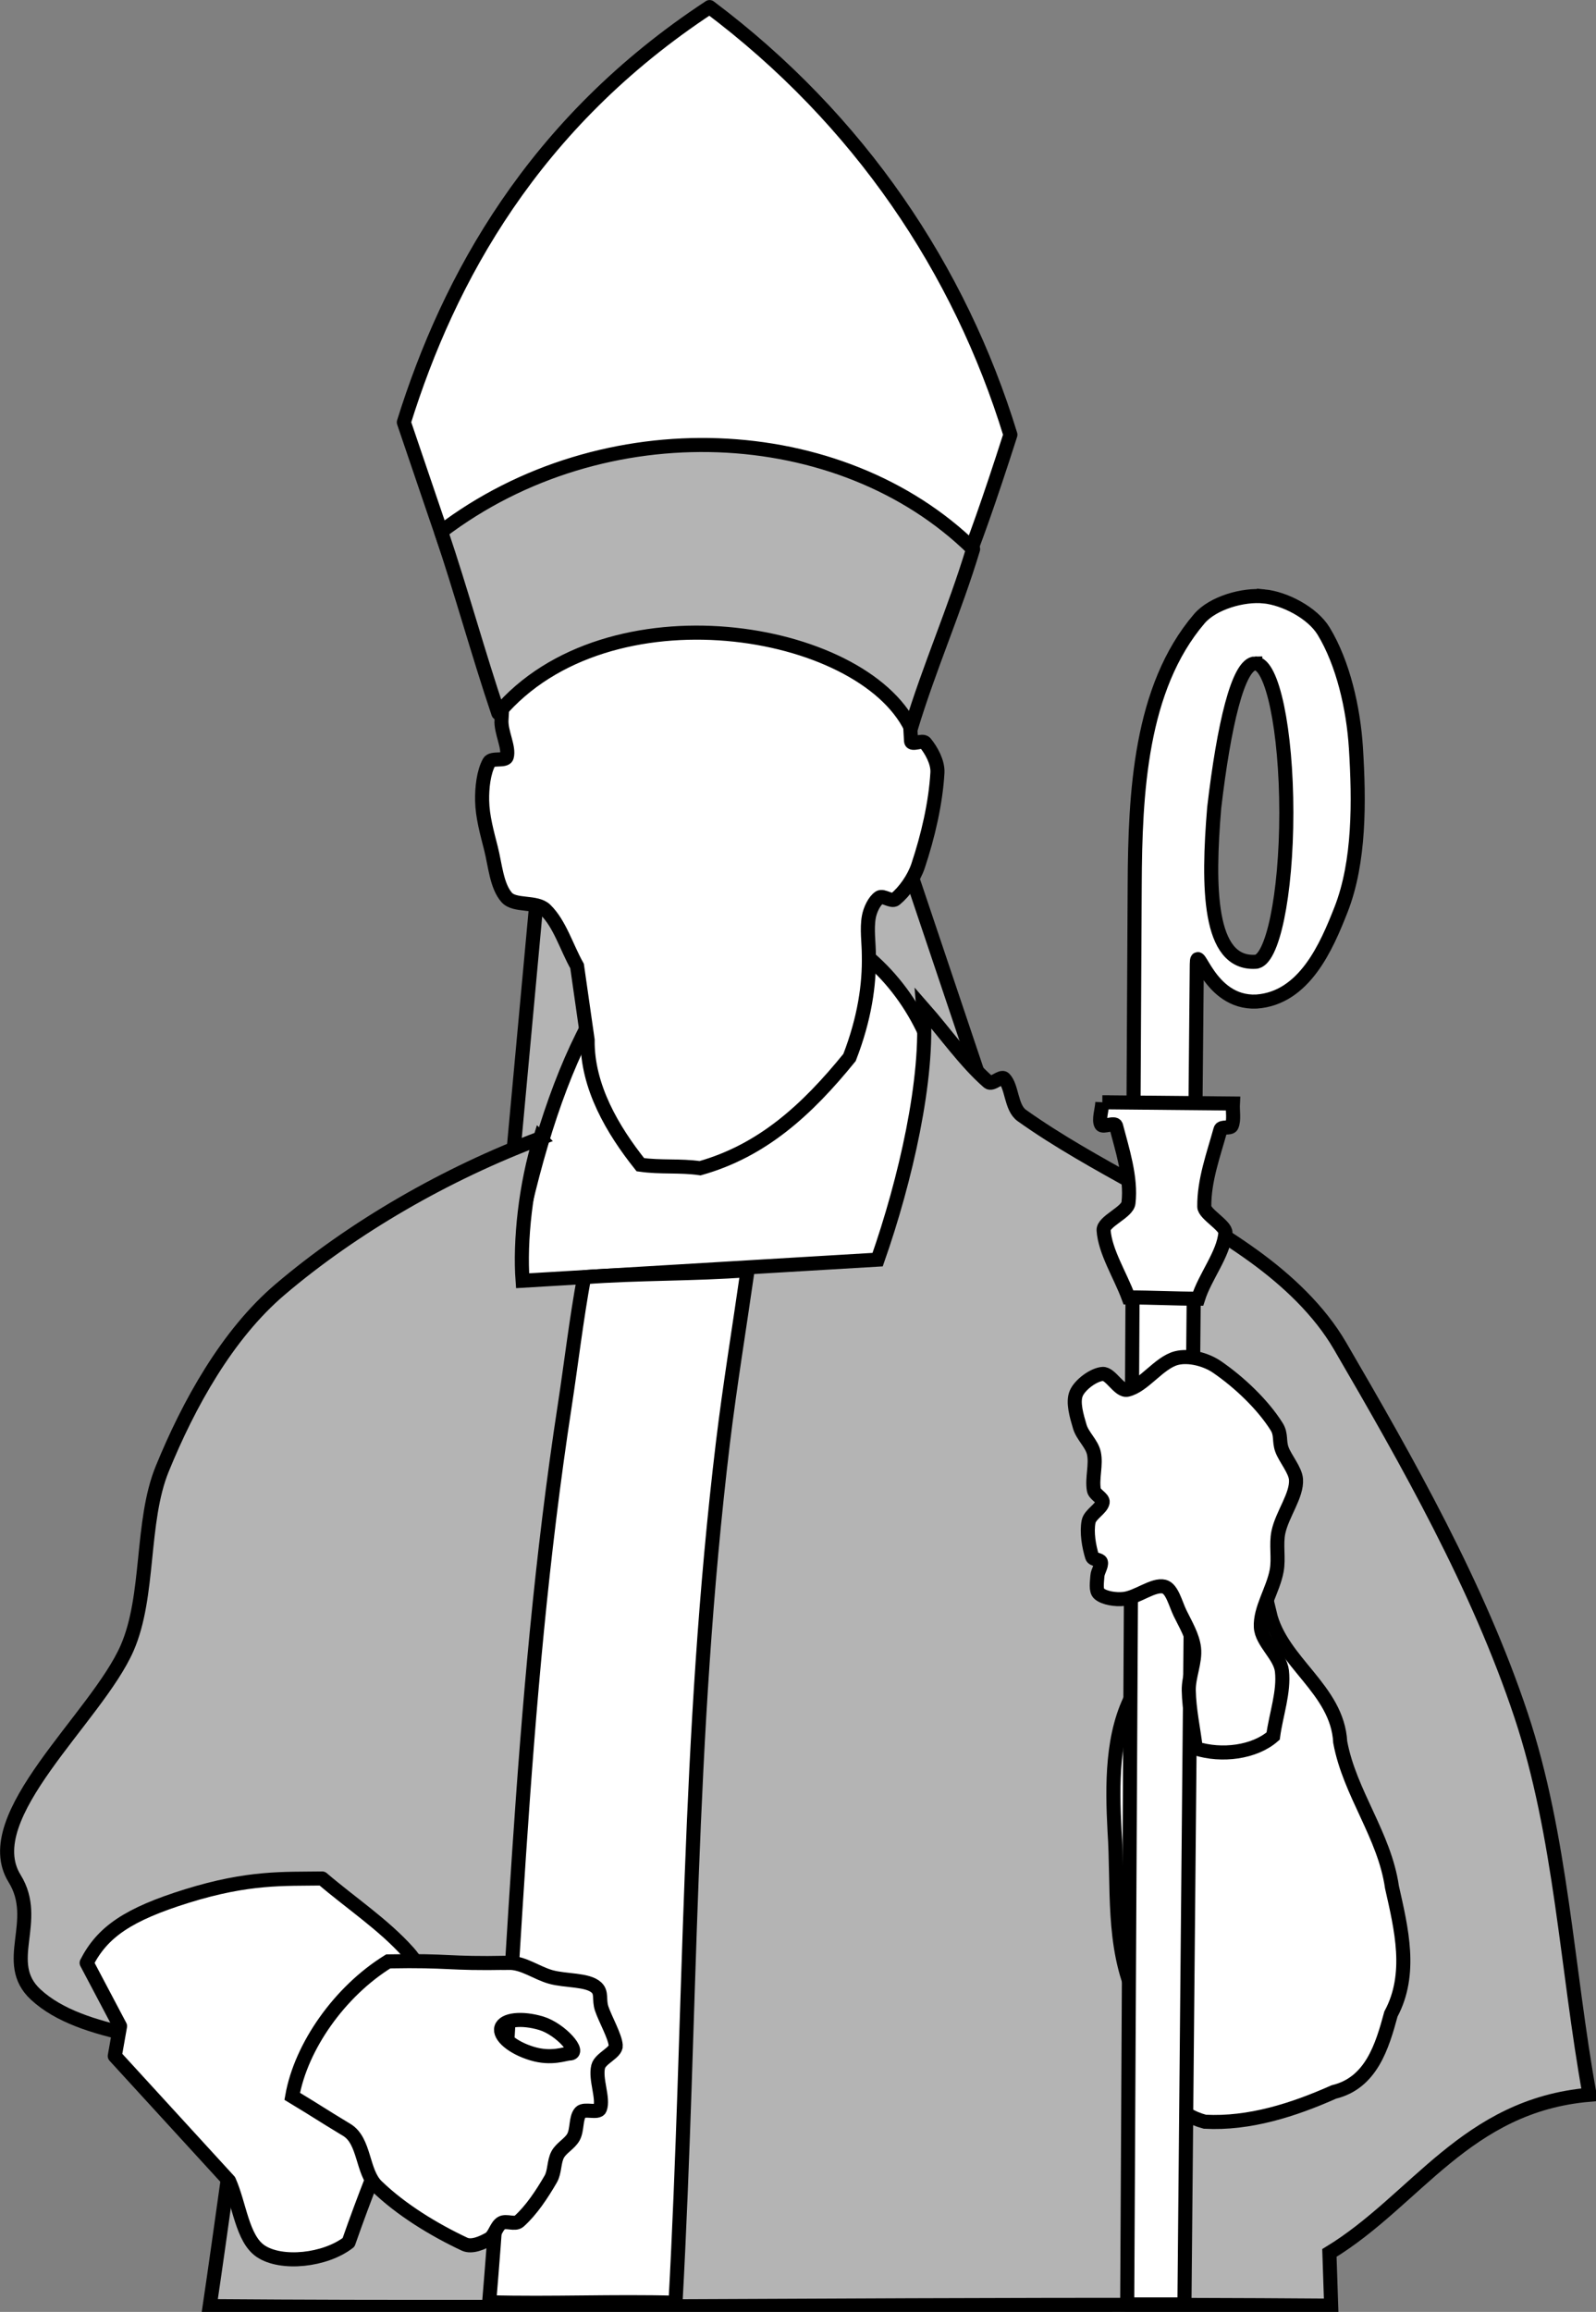 <?xml version="1.0" encoding="UTF-8" standalone="no"?>
<!-- Created with Inkscape (http://www.inkscape.org/) -->
<svg
    xmlns:inkscape="http://www.inkscape.org/namespaces/inkscape"
    xmlns:rdf="http://www.w3.org/1999/02/22-rdf-syntax-ns#"
    xmlns="http://www.w3.org/2000/svg"
    xmlns:cc="http://creativecommons.org/ns#"
    xmlns:dc="http://purl.org/dc/elements/1.1/"
    xmlns:sodipodi="http://sodipodi.sourceforge.net/DTD/sodipodi-0.dtd"
    xmlns:svg="http://www.w3.org/2000/svg"
    xmlns:ns1="http://sozi.baierouge.fr"
    xmlns:xlink="http://www.w3.org/1999/xlink"
    id="svg1"
    sodipodi:docname="bishop.svg"
    viewBox="0 0 567.27 821.61"
    sodipodi:version="0.32"
    version="1.0"
    inkscape:output_extension="org.inkscape.output.svg.inkscape"
    inkscape:version="0.46"
    sodipodi:docbase="/home/aj"
  >
  <rect x="0" y="0" width="567.27" height="821.61" fill="#808080" stroke="none"/>
  <sodipodi:namedview
      id="base"
      bordercolor="#666666"
      inkscape:pageshadow="2"
      inkscape:window-y="2"
      pagecolor="#ffffff"
      inkscape:window-height="1000"
      inkscape:zoom="0.61399264"
      inkscape:window-x="2"
      showgrid="false"
      borderopacity="1.0"
      inkscape:current-layer="svg1"
      inkscape:cx="164.66658"
      inkscape:cy="465.8923"
      inkscape:window-width="1678"
      inkscape:pageopacity="0.0"
  />
  <g
      id="g1887"
      transform="translate(-88.412 -113.94)"
    >
    <path
        id="path1760"
        style="fill-rule:evenodd;stroke:#000000;stroke-width:5.762;fill:#b4b4b4"
        transform="matrix(.868 0 0 .868 4.875 52.991)"
        d="m317.59 421.25l-14.25 154.72 198.5-50.89-41.74-124.19-142.51 20.36z"
    />
    <path
        id="path1745"
        style="stroke-linejoin:round;stroke:#000000;stroke-linecap:round;stroke-width:5.013;fill:#ffffff"
        sodipodi:nodetypes="cssss"
        transform="matrix(.983 0 0 1.012 -50.688 -14.671)"
        d="m483.23 544.91c-8.91 58.97-19.28 101.88-59.44 97.48-110.26-12.02-107.44-30.12-92.48-91.92 14.65-60.54 38.61-104.19 79.14-103.65 46.24 0.62 81.04 43.43 72.78 98.09z"
    />
    <path
        id="path1741"
        sodipodi:nodetypes="cssssssccccccssssssscccs"
        style="fill-rule:evenodd;stroke:#000000;stroke-width:5.762;fill:#ffffff"
        transform="matrix(.868 0 0 .868 4.875 52.991)"
        d="m301.59 364.97c-0.28 5.08 3.28 11.26 2.16 15.11-0.56 1.9-6.13 0.25-7.2 2.16-2.29 4.09-2.99 10.56-2.88 15.84 0.13 6.48 1.98 13.06 3.6 19.43 1.74 6.83 2.31 15.45 6.48 20.16 3.27 3.69 12.13 1.42 15.83 5.04 5.9 5.74 8.64 15.35 12.96 23.03 1.44 10.08 2.88 20.15 4.32 30.23-0.24 19.19 10.32 36.95 21.59 51.1 8.4 1.2 16.08 0.24 24.47 1.44 25.44-7.19 43.67-23.75 61.19-45.34 6.23-16.08 8.15-29.99 7.91-41.75 0-5.28-0.91-10.79 0-15.84 0.53-2.87 2.23-6.52 4.32-7.91 1.51-1.01 4.99 1.94 6.48 0.72 3.79-3.1 7.64-8.52 9.36-13.68 4.04-12.12 7.2-25.61 7.92-38.15 0.24-4.26-2.54-9.23-5.04-12.23-1.1-1.32-5.65 1.21-5.76-0.72l-2.16-38.87-84.22-33.11-79.89 37.43-1.44 25.91z"
    />
    <path
        id="path1117"
        sodipodi:nodetypes="cccccc"
        style="stroke-linejoin:round;fill-rule:evenodd;stroke:#000000;stroke-linecap:round;stroke-width:5.762;fill:#ffffff"
        transform="matrix(.868 0 0 .868 4.875 52.991)"
        d="m298.25 346.94c27.83-44.79 139.12-60.06 167.96 5.09 12.56-41.06 8.82 5.43 43.77-103.83-20.7-67.52-61.75-128.94-123.17-175.08-72.27 47.5-106.88 111.29-125.2 169.99 12.89 37.66 21.71 65.15 36.64 103.83z"
    />
    <path
        id="path1739"
        sodipodi:nodetypes="ccccc"
        style="stroke-linejoin:round;fill-rule:evenodd;stroke:#000000;stroke-linecap:round;stroke-width:5.762;fill:#b4b4b4"
        transform="matrix(.868 0 0 .868 4.875 52.991)"
        d="m276.88 287.9c66.5-50.56 163.54-46.15 217.83 7.12-7.46 24.77-17.98 48.53-25.45 73.29-20.35-41.73-124.18-59.03-168.97-6.1-8.14-24.09-15.27-50.22-23.41-74.31z"
    />
    <path
        id="path1742"
        sodipodi:nodetypes="ccccsssssscccccsssssc"
        style="fill-rule:evenodd;stroke:#000000;stroke-width:5.762;fill:#b4b4b4"
        transform="matrix(.868 0 0 .868 4.875 52.991)"
        d="m317.42 536.28c-5.99 18.95-8.39 42.22-7.19 58.3 48.46-2.88 96.93-5.76 145.39-8.64 11.28-32.15 21.12-74.38 18.72-102.93 8.87 10.08 17.15 21.99 26.63 30.23 1.56 1.36 5.18-2.73 6.48-1.44 3.26 3.27 2.73 11.95 7.2 15.12 29.6 21.06 65.23 36.03 95.01 57.58 13.64 9.88 26.8 22.17 35.27 36.71 28 48.08 56.56 98.43 74.13 151.16 16.5 49.48 18.72 103.65 28.08 155.47-50.63 4.32-71.02 43.19-106.53 64.78 0.24 7.2 0.48 14.38 0.72 21.58-153.08-1.2-306.15 1.4-459.22 0.2 4.79-32.42 9.59-68.57 14.39-100.96-28.55-8.87-66.69-9.04-85.65-26.63-14.15-13.12 2.18-30.04-8.64-47.5-15.707-25.36 33.61-65.84 46.07-94.3 9.38-21.44 5.52-51.68 14.39-73.41 10.81-26.49 26.58-54.99 48.23-73.42 29.93-25.48 68.14-47.51 106.52-61.9z"
    />
    <path
        id="path1743"
        sodipodi:nodetypes="csccscc"
        style="stroke-linejoin:round;fill-rule:evenodd;stroke:#000000;stroke-linecap:round;stroke-width:5.762;fill:#ffffff"
        transform="matrix(.868 0 0 .868 4.875 52.991)"
        d="m335.42 593.14c-3.12 16.8-5.34 35.67-7.92 52.54-19 123.61-20.63 244.07-30.95 367.12 25.43 0.7 50.87-0.5 76.3 0.2 6.48-118.73 4.75-230.01 19.43-352.2 2.85-23.57 6.72-47.03 10.08-70.54-21.83 1.68-45.11 1.2-66.94 2.88z"
    />
    <path
        id="path1751"
        sodipodi:nodetypes="ccccccccccc"
        style="fill-rule:evenodd;stroke:#000000;stroke-width:5.762;fill:#ffffff"
        transform="matrix(.868 0 0 .868 4.875 52.991)"
        d="m616.13 730.62c4.73 20.23 27.77 31.12 28.91 52.87 3.9 20.94 18.15 38.13 21.19 59.39 3.85 17.05 8.38 35.54-0.42 51.92-3.57 13.17-8.04 28.23-23.38 31.91-16.5 7.34-34.62 13.17-52.81 12.19-22.7-5.97-22.16-32.79-28.4-50.84-9.76-21.52-7.03-45.43-8.6-68.35-0.95-18.5-1.29-40.05 7.86-56.46 8.06-16.46 16.51-25.07 29.35-29.14 9.49-1.67 22.58-3.18 26.3-3.49z"
    />
    <path
        id="path1747"
        sodipodi:nodetypes="cccccccccccccccc"
        style="fill-rule:evenodd;stroke:#000000;stroke-width:5.762;fill:#ffffff"
        transform="matrix(.868 0 0 .868 4.875 52.991)"
        d="m613.81 314.38c-8.44-0.85-20.86 2.6-26.47 9.15-24.29 28.44-26.27 71.55-26.46 108.91l-3.07 581.26h23.44l5.06-548.67c0.09-9.6 4.64 16.15 24.44 15.25 19.67-1.39 28.72-22.6 34.63-37.66 7.66-19.55 7.45-44.4 6.09-66.15-1.02-16.25-5.22-34.66-13.22-47.85-4.56-7.51-15.91-13.39-24.44-14.24zm-3.56 27.46c7.02 0 12.72 27.38 12.72 61.1 0 33.71-5.7 61.06-12.72 61.06-19.24 1.02-19.52-30.6-16.81-63.12 3.92-33.49 9.79-59.04 16.81-59.04z"
    />
    <path
        id="path1744"
        sodipodi:nodetypes="ccssssssssssssssssssssssssssc"
        style="fill-rule:evenodd;stroke:#000000;stroke-width:5.762;fill:#ffffff"
        transform="matrix(.868 0 0 .868 4.875 52.991)"
        d="m585.9 786.04c10.56 3.36 24 1.68 31.67-5.04 1.2-8.87 4.57-18.09 3.6-26.63-0.71-6.34-8.31-11.77-8.63-17.99-0.4-7.46 5.03-15.24 6.47-23.04 0.96-5.16-0.36-10.71 0.72-15.83 1.56-7.36 7.66-15.07 7.2-21.59-0.26-3.8-4.39-8.51-5.76-12.24-1.27-3.47-0.14-6.15-2.16-9.36-5.66-9.02-15.29-18.19-24.47-24.47-4.49-3.08-11.49-4.89-16.55-3.6-7.17 1.83-13.44 11.52-20.16 12.96-3.36 0.72-6.79-6.71-10.07-6.48-3.68 0.25-9.26 4.37-10.8 7.92-1.58 3.64 0.17 9.36 1.44 13.67 1.13 3.84 4.9 6.93 5.76 10.8 1.06 4.77-0.85 10.35 0 15.11 0.34 1.96 3.87 3.37 3.6 5.04-0.45 2.65-5.18 4.92-5.76 7.92-0.86 4.44 0.13 10.12 1.44 14.4 0.37 1.24 3.3 1.06 3.6 2.16 0.42 1.54-1.34 3.81-1.44 5.75-0.14 2.38-0.77 5.91 0.72 7.2 2.11 1.83 6.76 2.52 10.07 2.16 5.57-0.6 12.11-6.15 16.56-5.04 3.23 0.81 4.65 7.04 6.48 10.8 2.25 4.63 5.19 9.42 5.75 14.39 0.64 5.59-2.26 11.52-2.16 17.28 0.14 7.92 1.92 15.83 2.88 23.75z"
    />
    <path
        id="path1756"
        sodipodi:nodetypes="ccccsccsczc"
        style="stroke-linejoin:round;fill-rule:evenodd;stroke:#000000;stroke-linecap:round;stroke-width:5.762;fill:#ffffff"
        transform="matrix(.868 0 0 .868 4.875 52.991)"
        d="m131.72 873.86c4.56 8.63 9.12 17.27 13.68 25.91-0.72 4.08-1.44 8.16-2.16 12.23 15.59 17.04 31.19 34.07 46.78 51.11 4.32 9.6 5.39 23.7 12.96 28.79 8.5 5.71 26.39 3.84 35.99-3.6 13.43-38.39 24.71-60.94 37.43-95.01-4.32-7.92-7.04-17.13-12.96-23.75-10.16-11.37-23.51-20.16-35.27-30.23-15.59 0.24-29.99-0.72-55.42 7.19-23.92 7.45-34.55 14.64-41.03 27.36z"
    />
    <path
        id="path1757"
        sodipodi:nodetypes="ccccccccccccccccccccccsccc"
        style="fill-rule:evenodd;stroke:#000000;stroke-width:5.762;fill:#ffffff"
        transform="matrix(.868 0 0 .868 4.875 52.991)"
        d="m304.47 873.84c-25.92 0.48-23.33-1.07-49.25-0.59-19.89 12.31-35.71 34.8-39.32 55.25 11.52 6.96 10.83 6.79 22.35 13.75 7.44 4.5 6.19 17.15 12.25 23.03 10.02 9.72 23.58 17.94 35.97 23.75 2.96 1.39 7.29-0.55 10.09-2.15 2.24-1.28 2.87-5.23 5.03-6.5 1.91-1.13 5.51 0.78 7.19-0.72 5.03-4.5 9.42-11.15 12.97-17.28 1.72-2.98 1.25-7.07 2.87-10.07 1.5-2.76 4.98-4.42 6.47-7.19 1.62-2.99 0.84-7.92 2.88-10.09 1.56-1.67 7.17 0.55 7.94-1.44 1.63-4.25-2.03-12.04-0.72-17.28 0.85-3.4 7.4-5.68 7.19-8.62-0.27-3.77-4.33-10.85-5.76-15.13-1.21-3.64 0.19-6.47-2.15-8.62-3.66-3.37-12.56-2.59-18.72-4.32-5.84-1.63-11.21-5.89-17.28-5.78zm2.62 23.5c2.96-0.33 6.79 0.05 10.79 1.25 7.98 2.42 16.62 12.3 11.57 12.38-1.85 0.03-7.34 2.44-15.33 0.03-7.98-2.41-13.62-7.14-12.59-10.56 0.52-1.71 2.61-2.77 5.56-3.1z"
    />
    <path
        id="path1761"
        sodipodi:nodetypes="ccssssccssssc"
        style="fill-rule:evenodd;stroke:#000000;stroke-width:5.762;fill:#ffffff"
        transform="matrix(.868 0 0 .868 4.875 52.991)"
        d="m547.64 521.51c17.82 0.17 35.63 0.34 53.45 0.51-0.17 3.06 0.6 6.83-0.51 9.16-0.59 1.23-4.18 0.07-4.58 1.53-2.83 10.25-6.75 20.81-6.62 31.56 0.04 2.99 8.9 7.79 8.65 10.68-0.76 8.82-8.31 17.82-11.19 26.98-9.84 0-18.67-0.51-28.51-0.51-3.39-9.16-9.58-18.76-10.18-27.48-0.25-3.67 9.72-7.34 10.18-11.2 1.24-10.39-2.65-22.11-5.09-31.56-0.45-1.74-5.36 0.79-6.1-0.51-1.12-1.93 0.34-6.1 0.5-9.16z"
    />
  </g
  >
</svg
>
